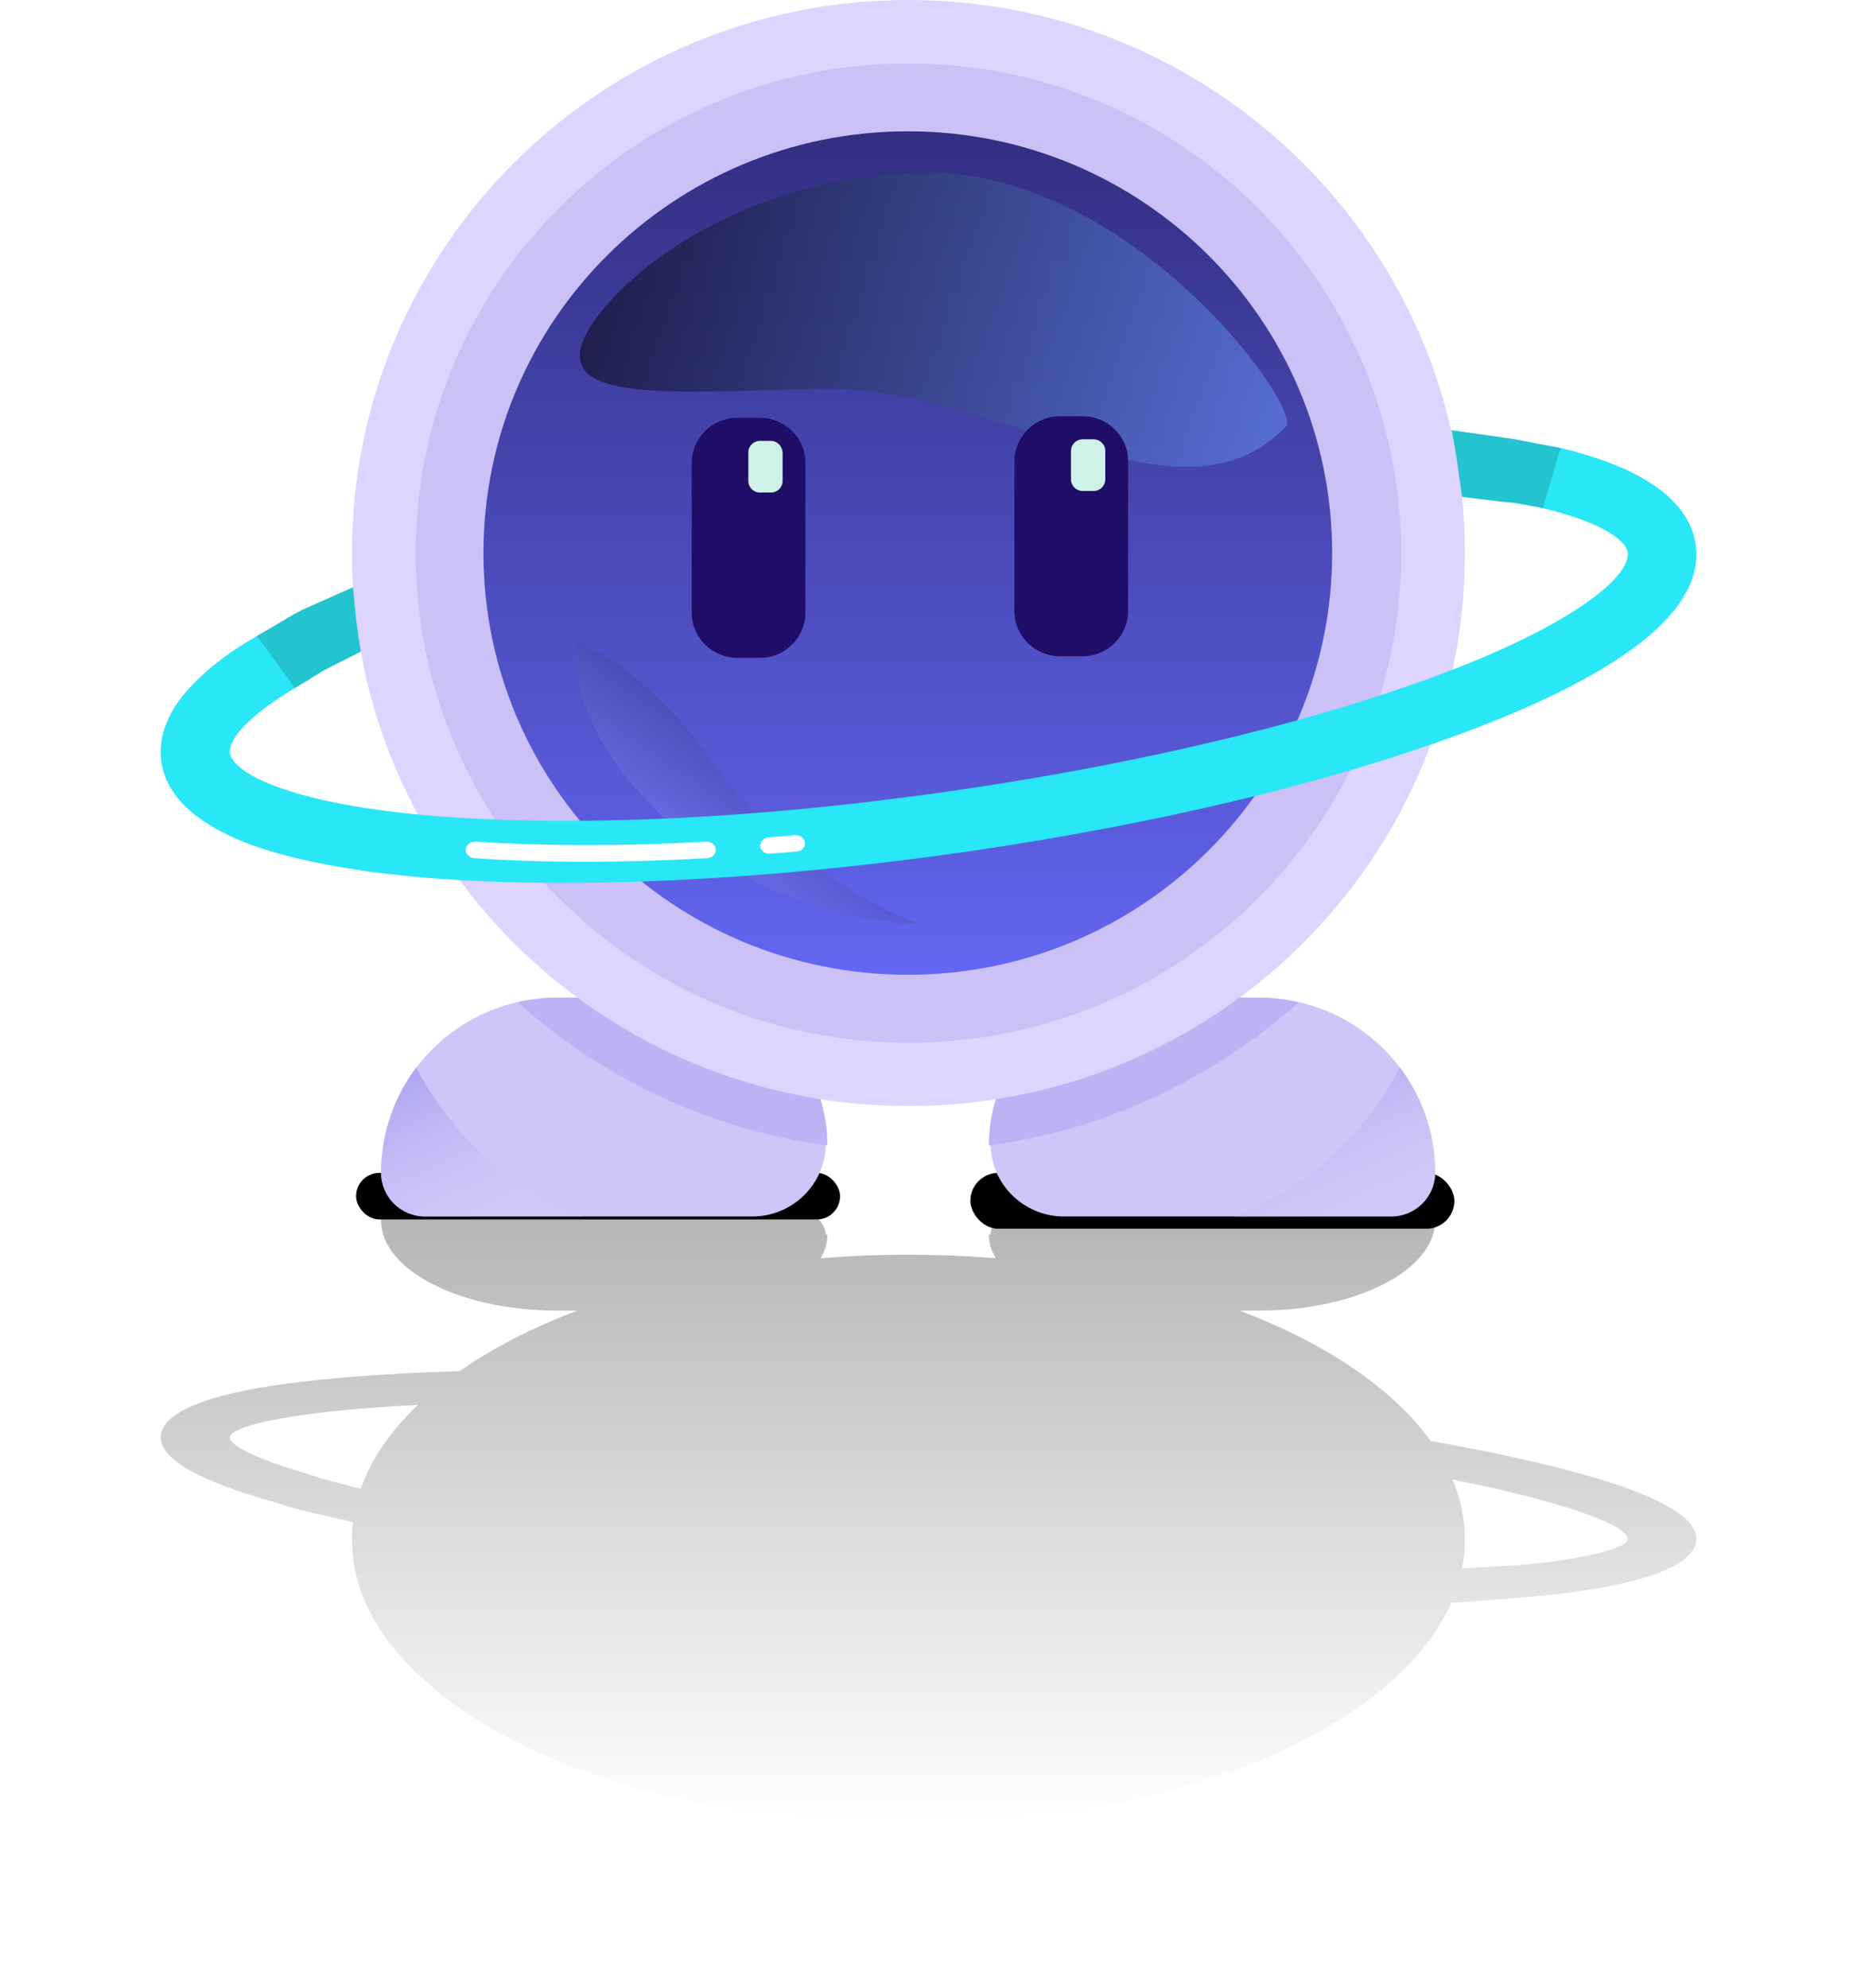 <svg width="185" height="198" viewBox="0 0 185 198" fill="none" xmlns="http://www.w3.org/2000/svg">
<g style="mix-blend-mode:color-burn" opacity="0.3" filter="url(#filter0_f)">
<path fill-rule="evenodd" clip-rule="evenodd" d="M99.205 125.33C96.372 125.102 93.467 124.983 90.508 124.983C87.524 124.983 84.594 125.104 81.738 125.336C82.183 124.619 82.424 123.855 82.424 123.062V122.963L82.263 122.974C82.172 120.949 78.931 119.318 74.955 119.318H57.957L57.958 119.318H42.352C42.295 119.318 42.238 119.319 42.182 119.32C39.988 119.362 38.218 120.221 37.99 121.323C37.974 121.402 37.966 121.483 37.966 121.564C37.966 123.594 39.269 125.452 41.471 126.959L41.474 126.955C44.675 129.137 49.771 130.549 55.509 130.549H55.651L55.668 130.549H57.515C53.039 132.247 49.081 134.282 45.783 136.58C44.715 136.612 43.671 136.649 42.651 136.692C35.623 136.989 29.581 137.549 25.072 138.379C20.809 139.199 16.794 140.489 16.107 142.555C15.649 143.908 16.776 145.162 18.449 146.19C20.157 147.218 22.587 148.219 25.597 149.103L25.583 149.113C27.126 149.566 27.943 149.82 28.497 149.993C28.816 150.093 29.048 150.165 29.281 150.232C29.907 150.413 30.542 150.558 32.882 151.091C33.509 151.234 34.258 151.404 35.163 151.611C35.094 152.19 35.059 152.774 35.059 153.362C35.059 169.039 59.877 181.74 90.508 181.74C117.544 181.74 140.105 171.811 144.969 158.675C144.857 159.02 144.736 159.356 144.601 159.667C144.601 159.667 144.601 159.667 144.601 159.667C149.671 159.291 150.431 159.243 151.189 159.173C151.814 159.115 152.437 159.041 155.469 158.756C158.904 158.323 161.916 157.773 164.205 157.024C166.513 156.293 168.433 155.265 168.891 153.912C169.613 151.846 166.671 150.024 163.149 148.644C159.432 147.192 154.095 145.784 147.613 144.495C145.995 144.169 144.298 143.847 142.527 143.531C138.762 138.307 132.082 133.808 123.495 130.549H125.278H125.437C135.125 130.549 142.981 126.526 142.981 121.564C142.981 120.319 141.008 119.318 138.612 119.318H138.597L138.577 119.318H122.971L122.971 119.318H105.991C102.015 119.318 98.775 120.949 98.683 122.974L98.523 122.963V123.062C98.523 123.853 98.762 124.615 99.205 125.33ZM149.138 156.025C148.516 156.061 147.608 156.117 146.22 156.21C146.041 156.222 145.853 156.235 145.658 156.248L145.653 156.265C145.843 155.31 145.94 154.342 145.94 153.362C145.94 151.308 145.514 149.305 144.705 147.375L144.918 147.417C151.118 148.653 155.768 149.925 158.763 151.08C161.933 152.315 162.268 153.091 162.162 153.398C162.109 153.596 161.775 153.948 160.366 154.399C158.974 154.85 156.772 155.283 153.743 155.662L153.011 155.733L153.01 155.733L153.01 155.733C151.375 155.89 151.008 155.926 150.639 155.947C150.532 155.953 150.425 155.959 150.287 155.965C150.049 155.976 149.719 155.992 149.138 156.025ZM35.939 148.297C36.984 145.326 38.932 142.516 41.632 139.945C35.724 140.238 31.013 140.728 27.714 141.346C23.874 142.059 23.029 142.754 22.905 143.06C22.853 143.259 22.905 143.638 23.945 144.269C24.984 144.9 26.781 145.631 29.387 146.434C30.622 146.812 31.201 147 31.579 147.123L31.579 147.123C31.749 147.179 31.878 147.221 32.008 147.261C32.418 147.387 32.834 147.495 34.562 147.941C34.95 148.041 35.404 148.158 35.939 148.297Z" fill="url(#paint0_linear)"/>
</g>
<g style="mix-blend-mode:overlay" filter="url(#filter1_f)">
<rect x="35.473" y="116.833" width="48.217" height="4.636" rx="2.318" fill="black"/>
</g>
<g style="mix-blend-mode:overlay" filter="url(#filter2_f)">
<rect x="96.671" y="116.833" width="48.217" height="5.563" rx="2.782" fill="black"/>
</g>
<g clip-path="url(#clip0)">
<path d="M37.965 116.812C37.965 107.182 45.821 99.372 55.508 99.372H67.644C75.729 99.372 82.264 105.886 82.264 113.906C82.264 117.916 78.988 121.173 74.954 121.173H42.351C39.92 121.173 37.965 119.229 37.965 116.812Z" fill="#D0C5F8"/>
<path fill-rule="evenodd" clip-rule="evenodd" d="M82.422 114.098C82.422 114.028 82.422 113.976 82.422 113.906C82.422 105.868 75.87 99.372 67.803 99.372H55.666C54.257 99.372 52.883 99.529 51.58 99.845C59.982 107.392 70.638 112.505 82.422 114.098Z" fill="#BBB3F4"/>
<path d="M142.98 116.812C142.98 107.182 135.124 99.372 125.436 99.372H113.3C105.215 99.372 98.681 105.886 98.681 113.906C98.681 117.916 101.957 121.173 105.99 121.173H138.612C141.007 121.173 142.98 119.229 142.98 116.812Z" fill="#D0C5F8"/>
<path fill-rule="evenodd" clip-rule="evenodd" d="M57.957 121.173C50.823 118.371 44.958 113.065 41.47 106.341C39.268 109.265 37.965 112.873 37.965 116.812C37.965 119.229 39.938 121.173 42.351 121.173H57.957Z" fill="url(#paint1_linear)"/>
<path fill-rule="evenodd" clip-rule="evenodd" d="M98.522 114.098C98.522 114.028 98.522 113.976 98.522 113.906C98.522 105.868 105.074 99.372 113.141 99.372H125.277C126.686 99.372 128.06 99.529 129.364 99.845C120.944 107.392 110.288 112.505 98.522 114.098Z" fill="#BBB3F4"/>
<path fill-rule="evenodd" clip-rule="evenodd" d="M122.971 121.173C130.104 118.371 135.97 113.065 139.457 106.341C141.659 109.265 142.963 112.873 142.963 116.812C142.963 119.229 140.99 121.173 138.577 121.173H122.971Z" fill="url(#paint2_linear)"/>
<path d="M90.508 110.176C121.138 110.176 145.939 85.521 145.939 55.088C145.939 24.655 121.086 0 90.508 0C59.877 0 35.059 24.655 35.059 55.088C35.059 85.521 59.877 110.176 90.508 110.176Z" fill="#DDD5FF"/>
<path d="M90.507 103.872C117.598 103.872 139.598 82.019 139.598 55.105C139.598 28.192 117.598 6.321 90.507 6.321C63.382 6.321 41.417 28.174 41.417 55.088C41.417 82.002 63.382 103.872 90.507 103.872Z" fill="#CBC1F7"/>
<path d="M90.437 97.096C113.758 97.096 132.711 78.307 132.711 55.088C132.711 31.869 113.793 13.08 90.437 13.08C67.116 13.08 48.163 31.869 48.163 55.088C48.163 78.307 67.116 97.096 90.437 97.096Z" fill="url(#paint3_linear)"/>
<g style="mix-blend-mode:screen" opacity="0.1">
<path d="M91.498 92C91.498 92 78.485 92.247 67.291 82.462C55.859 72.557 57.317 63.823 57.317 63.823C57.317 63.823 64.114 66.361 70.416 75.16C76.718 83.959 84.701 89.462 91.498 92Z" fill="url(#paint4_linear)"/>
</g>
<path style="mix-blend-mode:screen" opacity="0.5" d="M57.816 34.846C57.023 39.749 66.429 39.171 81.348 38.716C99.385 38.138 117.51 53.547 128.096 42.498C129.822 40.677 112.596 16.723 91.688 17.178C70.921 17.738 58.503 30.521 57.816 34.846Z" fill="url(#paint5_linear)"/>
<path d="M107.857 41.465H105.584C103.066 41.465 101.058 43.496 101.058 45.965V60.867C101.058 63.37 103.101 65.367 105.584 65.367H107.857C110.375 65.367 112.383 63.335 112.383 60.867V45.965C112.419 43.496 110.375 41.465 107.857 41.465Z" fill="#200D67"/>
<path d="M108.949 43.759H107.857C107.223 43.759 106.694 44.267 106.694 44.914V47.751C106.694 48.381 107.205 48.907 107.857 48.907H108.949C109.583 48.907 110.111 48.399 110.111 47.751V44.914C110.111 44.284 109.583 43.759 108.949 43.759Z" fill="#CEF2E7"/>
<path d="M75.711 41.622H73.439C70.92 41.622 68.912 43.654 68.912 46.123V61.024C68.912 63.528 70.955 65.524 73.439 65.524H75.711C78.23 65.524 80.238 63.493 80.238 61.024V46.123C80.273 43.654 78.23 41.622 75.711 41.622Z" fill="#200D67"/>
<path d="M76.803 43.916H75.711C75.077 43.916 74.549 44.424 74.549 45.072V47.909C74.549 48.539 75.06 49.064 75.711 49.064H76.803C77.438 49.064 77.966 48.556 77.966 47.909V45.072C77.931 44.442 77.42 43.916 76.803 43.916Z" fill="#CEF2E7"/>
<path fill-rule="evenodd" clip-rule="evenodd" d="M145.657 49.485C145.357 47.488 145.058 44.897 144.6 42.848C153.847 44.179 148.757 43.391 155.468 44.617C158.903 45.457 161.915 46.525 164.204 47.979C166.512 49.397 168.432 51.393 168.89 54.02C169.612 58.03 166.67 61.567 163.148 64.246C159.431 67.065 154.094 69.797 147.612 72.301C134.578 77.396 116.4 81.949 96.02 84.873C75.676 87.798 56.794 88.585 42.65 87.447C35.622 86.87 29.58 85.784 25.071 84.173C20.808 82.579 16.793 80.075 16.105 76.066C15.648 73.439 16.775 71.005 18.448 69.009C20.157 67.013 22.587 65.069 25.599 63.353C31.042 60.254 27.449 61.935 35.182 58.502C35.358 60.779 35.569 62.67 35.957 64.911C30.584 67.608 33.332 66.19 29.387 68.536C26.78 70.094 24.983 71.513 23.944 72.739C22.905 73.964 22.852 74.7 22.905 75.085C23.028 75.68 23.873 77.029 27.713 78.412C31.324 79.725 36.626 80.741 43.337 81.284C56.724 82.369 75.025 81.669 94.981 78.762C114.938 75.89 132.57 71.443 144.917 66.627C151.117 64.228 155.767 61.76 158.762 59.518C161.932 57.119 162.267 55.613 162.161 55.018C162.108 54.633 161.774 53.95 160.365 53.074C158.973 52.199 156.771 51.358 153.742 50.623C148.687 49.677 152.826 50.43 145.657 49.485Z" fill="#29E7F6"/>
<path fill-rule="evenodd" clip-rule="evenodd" d="M46.401 84.611C46.437 84.138 46.895 83.823 47.405 83.84C54.099 84.278 61.849 84.313 70.339 83.84C70.85 83.805 71.29 84.173 71.308 84.611C71.343 85.083 70.938 85.451 70.462 85.486C61.919 85.959 54.063 85.959 47.282 85.486C46.736 85.451 46.349 85.031 46.401 84.611ZM75.746 84.295C75.711 83.823 76.081 83.455 76.592 83.402C77.437 83.35 78.3 83.262 79.181 83.192C79.692 83.14 80.15 83.49 80.185 83.928C80.238 84.4 79.85 84.803 79.357 84.821C78.477 84.908 77.631 84.961 76.768 85.031C76.24 85.101 75.781 84.768 75.746 84.295Z" fill="white"/>
<path opacity="0.16" fill-rule="evenodd" clip-rule="evenodd" d="M25.582 63.335C31.025 60.236 27.431 61.917 35.164 58.485C35.34 60.761 35.552 62.653 35.939 64.894C30.567 67.59 33.315 66.172 29.369 68.519L25.582 63.335Z" fill="black"/>
<path opacity="0.16" fill-rule="evenodd" clip-rule="evenodd" d="M153.707 50.605C148.687 49.677 152.826 50.43 145.657 49.485C145.358 47.488 145.059 44.897 144.601 42.848C153.848 44.179 148.758 43.391 155.468 44.617L153.707 50.605Z" fill="black"/>
</g>
<defs>
<filter id="filter0_f" x="0.004" y="103.318" width="184.997" height="94.422" filterUnits="userSpaceOnUse" color-interpolation-filters="sRGB">
<feFlood flood-opacity="0" result="BackgroundImageFix"/>
<feBlend mode="normal" in="SourceGraphic" in2="BackgroundImageFix" result="shape"/>
<feGaussianBlur stdDeviation="8" result="effect1_foregroundBlur"/>
</filter>
<filter id="filter1_f" x="28.473" y="109.833" width="62.217" height="18.636" filterUnits="userSpaceOnUse" color-interpolation-filters="sRGB">
<feFlood flood-opacity="0" result="BackgroundImageFix"/>
<feBlend mode="normal" in="SourceGraphic" in2="BackgroundImageFix" result="shape"/>
<feGaussianBlur stdDeviation="3.5" result="effect1_foregroundBlur"/>
</filter>
<filter id="filter2_f" x="89.671" y="109.833" width="62.217" height="19.564" filterUnits="userSpaceOnUse" color-interpolation-filters="sRGB">
<feFlood flood-opacity="0" result="BackgroundImageFix"/>
<feBlend mode="normal" in="SourceGraphic" in2="BackgroundImageFix" result="shape"/>
<feGaussianBlur stdDeviation="3.5" result="effect1_foregroundBlur"/>
</filter>
<linearGradient id="paint0_linear" x1="92.502" y1="181.74" x2="92.502" y2="119.318" gradientUnits="userSpaceOnUse">
<stop stop-opacity="0"/>
<stop offset="1"/>
</linearGradient>
<linearGradient id="paint1_linear" x1="41.825" y1="106.085" x2="48.558" y2="120.944" gradientUnits="userSpaceOnUse">
<stop stop-color="#ACA4F1"/>
<stop offset="1" stop-color="#D3C9F9" stop-opacity="0.4"/>
</linearGradient>
<linearGradient id="paint2_linear" x1="127.737" y1="105.676" x2="134.469" y2="120.535" gradientUnits="userSpaceOnUse">
<stop stop-color="#ACA4F1"/>
<stop offset="1" stop-color="#D3C9F9" stop-opacity="0.4"/>
</linearGradient>
<linearGradient id="paint3_linear" x1="90.438" y1="13.085" x2="90.438" y2="97.095" gradientUnits="userSpaceOnUse">
<stop stop-color="#322F82"/>
<stop offset="1" stop-color="#6366F1"/>
</linearGradient>
<linearGradient id="paint4_linear" x1="68.594" y1="83.886" x2="75.234" y2="76.814" gradientUnits="userSpaceOnUse">
<stop stop-color="#D4E2FF"/>
<stop offset="1"/>
</linearGradient>
<linearGradient id="paint5_linear" x1="57.736" y1="31.816" x2="128.257" y2="31.816" gradientUnits="userSpaceOnUse">
<stop/>
<stop offset="1" stop-color="#6A9BFF"/>
</linearGradient>
<clipPath id="clip0">
<rect width="152.996" height="121.173" fill="white" transform="translate(16)"/>
</clipPath>
</defs>
</svg>

